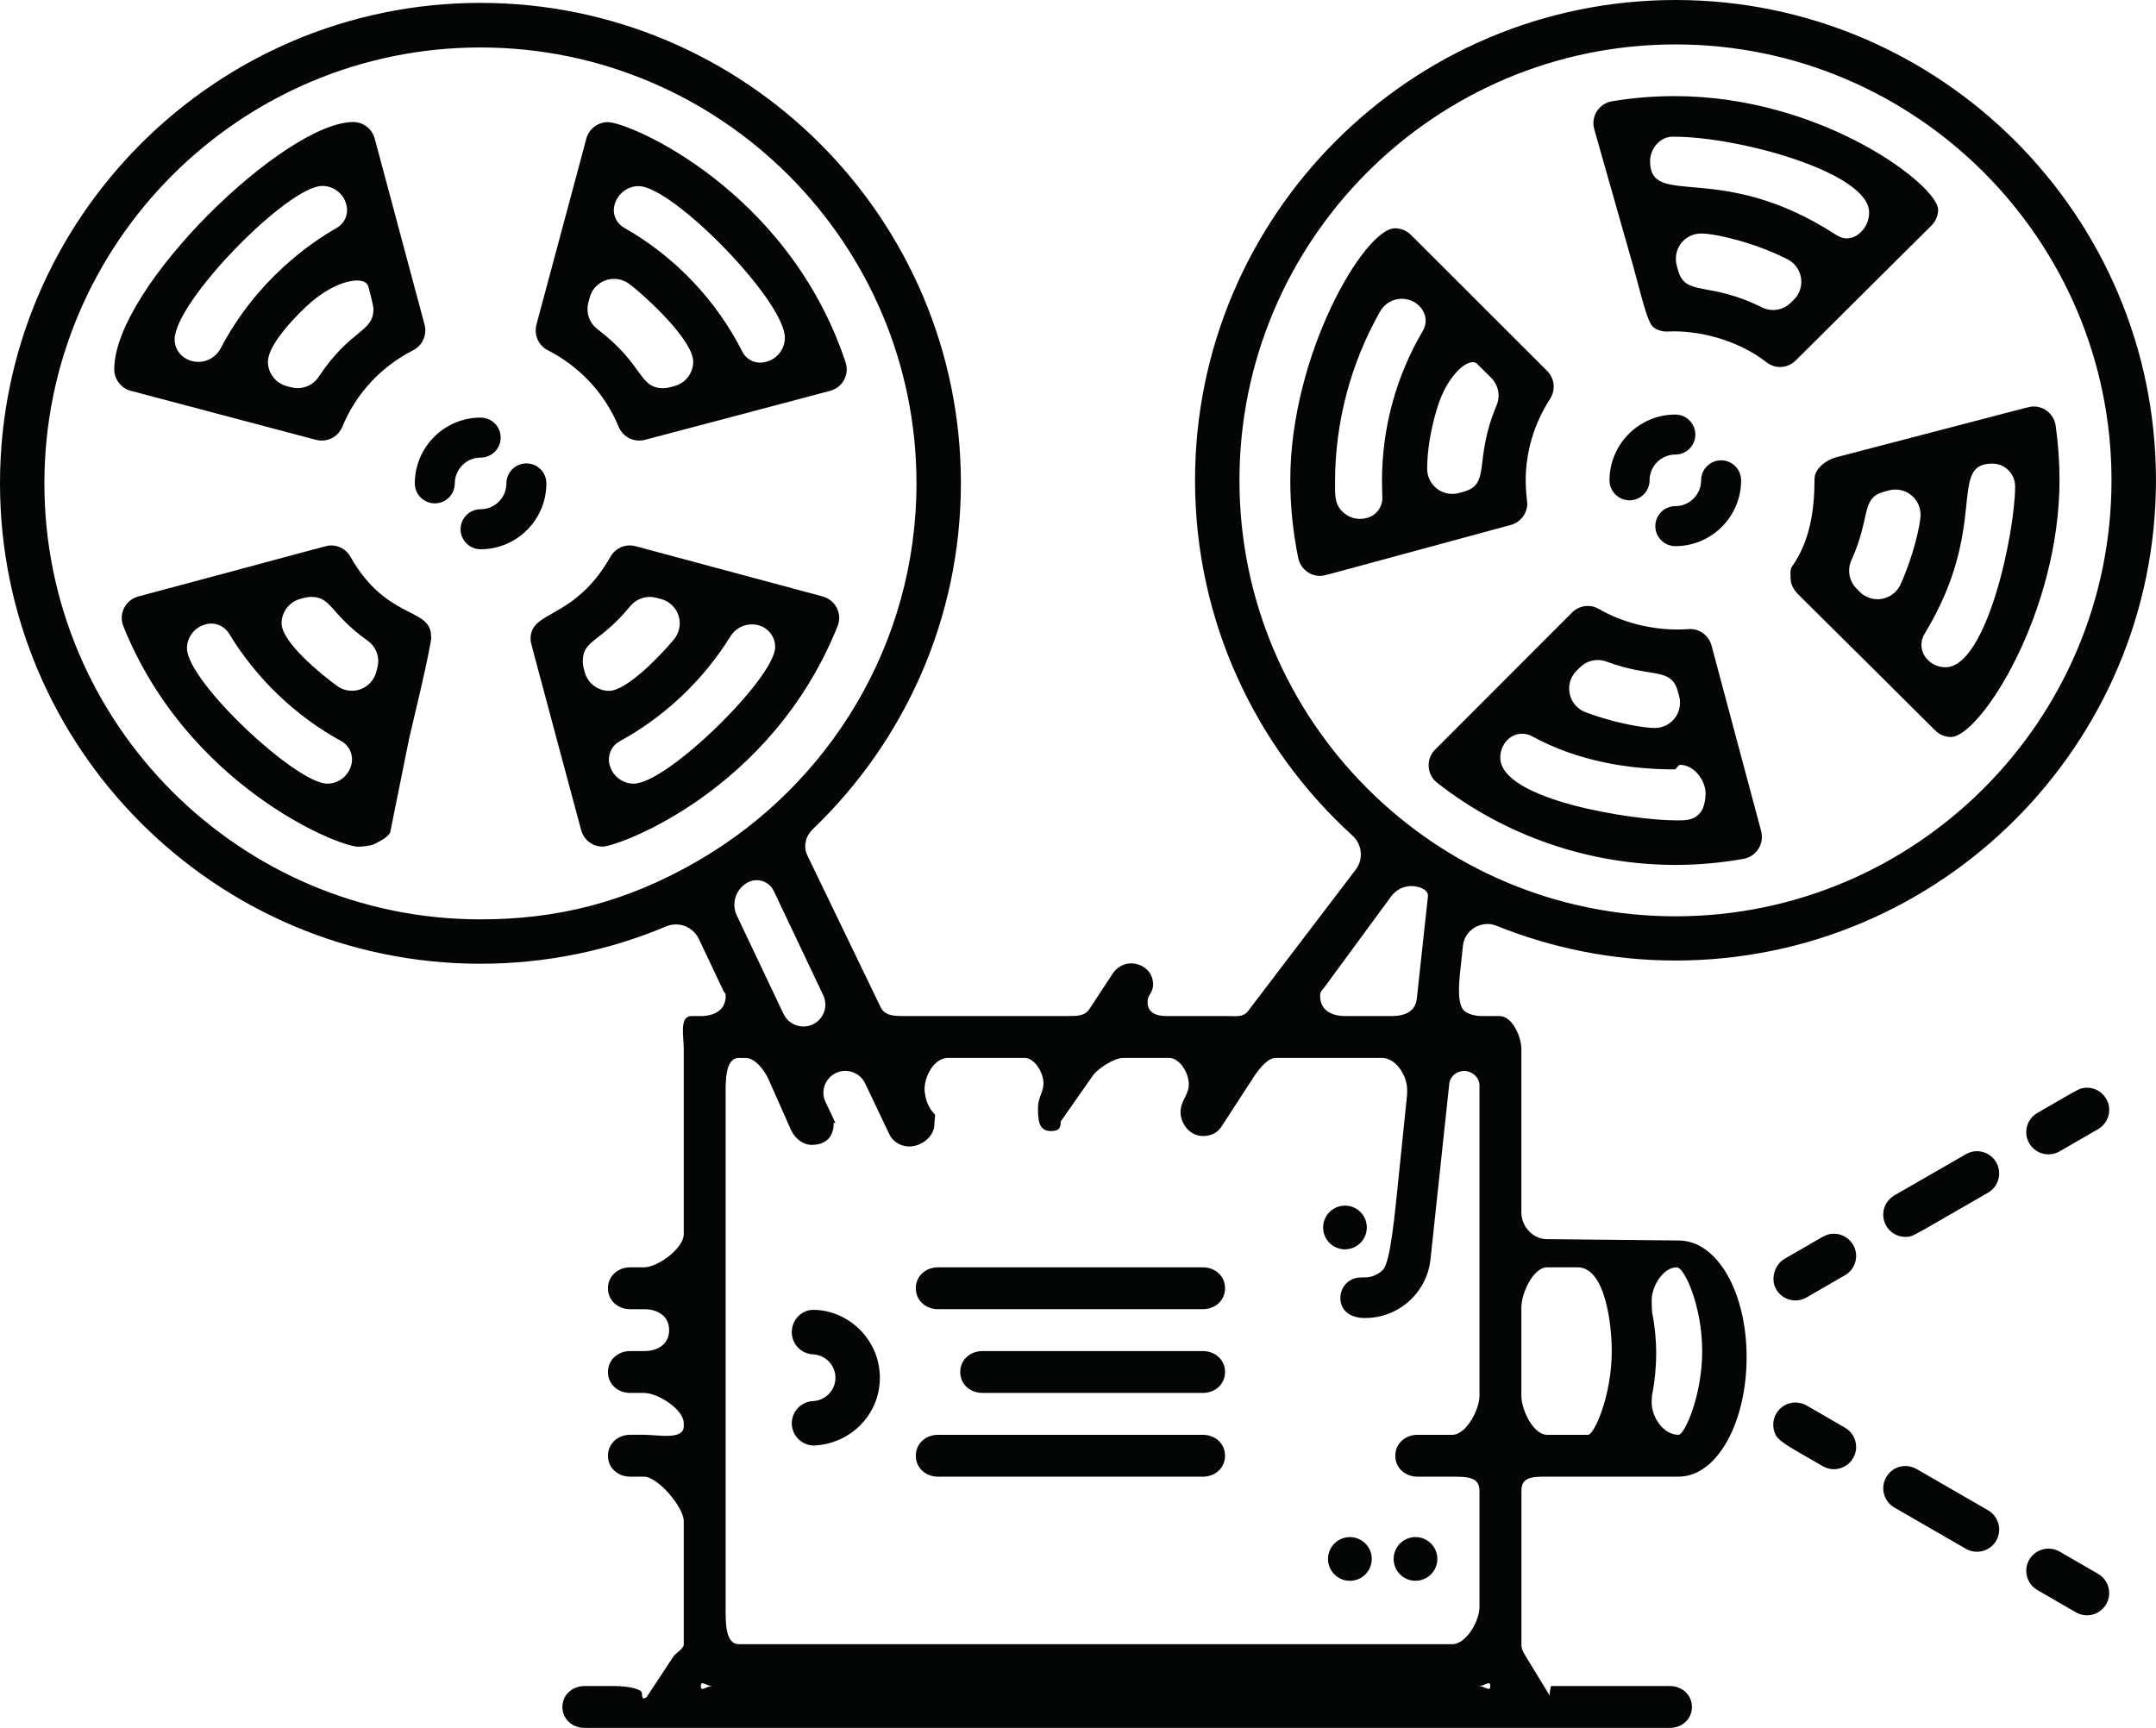 <?xml version="1.0" encoding="iso-8859-1"?>
<!-- Generator: Adobe Illustrator 16.0.4, SVG Export Plug-In . SVG Version: 6.00 Build 0)  -->
<!DOCTYPE svg PUBLIC "-//W3C//DTD SVG 1.1//EN" "http://www.w3.org/Graphics/SVG/1.1/DTD/svg11.dtd">
<svg version="1.1" id="Capa_1" xmlns="http://www.w3.org/2000/svg" xmlns:xlink="http://www.w3.org/1999/xlink" x="0px" y="0px"
	 width="64.35px" height="51.581px" viewBox="0 0 64.35 51.581" style="enable-background:new 0 0 64.35 51.581;"
	 xml:space="preserve">
<g>
	<path id="path3920" style="fill:#040606;" d="M35.9,37.831h-7.902c-0.367,0-0.664,0.259-0.664,0.625s0.297,0.625,0.664,0.625H35.9
		c0.367,0,0.664-0.259,0.664-0.625S36.268,37.831,35.9,37.831"/>
	<path id="path3922" style="fill:#040606;" d="M35.9,40.331h-6.576c-0.367,0-0.664,0.259-0.664,0.625s0.297,0.625,0.664,0.625H35.9
		c0.367,0,0.664-0.259,0.664-0.625S36.268,40.331,35.9,40.331"/>
	<path id="path3924" style="fill:#040606;" d="M35.9,42.831h-7.902c-0.367,0-0.664,0.259-0.664,0.625s0.297,0.625,0.664,0.625H35.9
		c0.367,0,0.664-0.259,0.664-0.625S36.268,42.831,35.9,42.831"/>
	<path id="path3926" style="fill:#040606;" d="M53.588,38.82c0.115,0,0.229-0.03,0.332-0.09l1.148-0.663
		c0.213-0.123,0.332-0.345,0.332-0.575c0-0.361-0.295-0.664-0.666-0.664c-0.143,0-0.219,0.035-0.33,0.091l-1.146,0.661
		c-0.188,0.109-0.326,0.349-0.326,0.597C52.932,38.541,53.238,38.82,53.588,38.82"/>
	<path id="path3928" style="fill:#040606;" d="M57.043,36.901c0.094-0.025,0.639-0.341,1.227-0.683
		c0.533-0.308,1.068-0.615,1.068-0.615c0.205-0.117,0.332-0.337,0.332-0.575c0-0.366-0.299-0.664-0.664-0.664
		c-0.143,0-0.221,0.035-0.33,0.09l-2.137,1.231c-0.227,0.142-0.33,0.351-0.33,0.575c0,0.355,0.285,0.663,0.664,0.663
		C56.93,36.924,56.988,36.916,57.043,36.901"/>
	<path id="path3930" style="fill:#040606;" d="M62.289,32.469c-0.059,0-0.113,0.007-0.17,0.022
		c-0.094,0.025-0.418,0.215-0.734,0.399c-0.287,0.165-0.574,0.331-0.574,0.331c-0.215,0.123-0.334,0.345-0.334,0.575
		c0,0.361,0.293,0.663,0.664,0.663c0.125,0,0.246-0.037,0.336-0.091l1.145-0.662c0.213-0.122,0.332-0.345,0.332-0.574
		C62.953,32.768,62.656,32.469,62.289,32.469"/>
	<path id="path3932" style="fill:#040606;" d="M53.014,42.862c0.096,0.167,0.5,0.392,0.818,0.575
		c0.287,0.165,0.572,0.331,0.572,0.331c0.104,0.06,0.219,0.089,0.332,0.089c0.371,0,0.664-0.304,0.664-0.663
		c0-0.23-0.119-0.452-0.332-0.575l-1.148-0.664c-0.105-0.06-0.219-0.088-0.332-0.088c-0.367,0-0.662,0.3-0.662,0.662
		C52.926,42.647,52.955,42.761,53.014,42.862"/>
	<path id="path3934" style="fill:#040606;" d="M56.539,45.001l2.137,1.233c0.104,0.06,0.219,0.088,0.33,0.088
		c0.375,0,0.664-0.305,0.664-0.664c0-0.229-0.119-0.451-0.332-0.574l-2.135-1.232c-0.105-0.06-0.219-0.09-0.332-0.09
		c-0.375,0-0.662,0.309-0.662,0.664C56.209,44.656,56.328,44.879,56.539,45.001"/>
	<path id="path3936" style="fill:#040606;" d="M61.475,46.317c-0.105-0.06-0.219-0.089-0.332-0.089
		c-0.367,0-0.666,0.298-0.666,0.663c0,0.229,0.119,0.453,0.334,0.575l1.148,0.664c0.104,0.06,0.217,0.089,0.33,0.089
		c0.375,0,0.664-0.308,0.664-0.664c0-0.229-0.119-0.452-0.332-0.574L61.475,46.317"/>
	<path id="path3938" style="fill:#040606;" d="M42.248,47.188c0.361,0,0.652-0.291,0.652-0.652c0-0.36-0.291-0.652-0.652-0.652
		s-0.652,0.292-0.652,0.652C41.596,46.897,41.887,47.188,42.248,47.188"/>
	<path id="path3940" style="fill:#040606;" d="M40.289,45.884c-0.359,0-0.652,0.292-0.652,0.652c0,0.361,0.293,0.653,0.652,0.653
		c0.361,0,0.654-0.292,0.654-0.653C40.943,46.176,40.65,45.884,40.289,45.884"/>
	<path id="path3942" style="fill:#040606;" d="M24.271,39.101c-0.359,0-0.639,0.31-0.639,0.667c0,0.35,0.277,0.644,0.633,0.661
		c0.375,0.018,0.67,0.325,0.67,0.698c0,0.374-0.295,0.68-0.67,0.697c-0.355,0.018-0.633,0.312-0.633,0.663
		c0,0.362,0.295,0.664,0.664,0.664c1.115-0.054,1.965-0.942,1.965-2.023C26.262,39.976,25.307,39.101,24.271,39.101"/>
	<path id="path3944" style="fill:#040606;" d="M40.143,37.294c0.361,0,0.652-0.292,0.652-0.653c0-0.36-0.291-0.652-0.652-0.652
		c-0.359,0-0.652,0.292-0.652,0.652C39.49,37.002,39.783,37.294,40.143,37.294"/>
	<path id="path3946" style="fill:#040606;" d="M14.346,13.66c0.33,0,0.598-0.267,0.598-0.597c0-0.33-0.268-0.597-0.598-0.597
		c-1.084,0-1.965,0.881-1.965,1.964c0,0.329,0.268,0.596,0.596,0.596c0.33,0,0.598-0.268,0.598-0.596
		C13.574,14.005,13.922,13.66,14.346,13.66"/>
	<path id="path3948" style="fill:#040606;" d="M15.711,13.833c-0.328,0-0.596,0.268-0.596,0.597c0,0.425-0.346,0.771-0.77,0.771
		c-0.33,0-0.598,0.267-0.598,0.597c0,0.329,0.268,0.598,0.598,0.598c1.082,0,1.963-0.883,1.963-1.965
		C16.309,14.1,16.043,13.833,15.711,13.833"/>
	<path id="path3950" style="fill:#040606;" d="M9.619,5.55c0.332,0,0.629,0.223,0.715,0.549c0.018,0.067,0.025,0.12,0.025,0.173
		c0,0.216-0.115,0.421-0.309,0.531C9.287,7.239,7.662,8.341,6.586,10.4c-0.133,0.251-0.391,0.403-0.666,0.403
		c-0.062,0-0.127-0.008-0.191-0.025c-0.314-0.083-0.516-0.346-0.516-0.644C5.213,9,8.592,5.55,9.619,5.55z M10.996,8.56
		c0.078,0.29,0.15,0.583,0.15,0.666c0,0.702-0.688,0.591-1.635,2.024c-0.141,0.214-0.379,0.337-0.627,0.337
		c-0.064,0-0.127-0.009-0.191-0.025l-0.137-0.036c-0.33-0.088-0.559-0.388-0.559-0.727c0-0.402,0.516-1.059,1.16-1.665
		C9.99,8.353,10.898,8.195,10.996,8.56L10.996,8.56z M6.557,12.369l2.875,0.761c0.059,0.015,0.115,0.022,0.17,0.022
		c0.266,0,0.51-0.157,0.615-0.411c0.404-0.987,1.156-1.799,2.115-2.285c0.227-0.116,0.363-0.347,0.363-0.594
		c0-0.065-0.01-0.116-0.023-0.171l-0.779-2.908l-0.709-2.646c-0.088-0.31-0.355-0.494-0.641-0.494c-2.037,0-7.133,4.929-7.133,7.38
		c0,0.297,0.197,0.563,0.492,0.643L6.557,12.369"/>
	<path id="path3952" style="fill:#040606;" d="M18.914,23.393c-0.334,0-0.629-0.227-0.715-0.549
		c-0.02-0.067-0.025-0.121-0.025-0.174c0-0.224,0.119-0.434,0.324-0.544c1.285-0.701,2.461-1.769,3.305-3.132
		c0.141-0.225,0.385-0.356,0.639-0.356c0.404,0,0.695,0.311,0.695,0.676C23.137,20.225,19.916,23.393,18.914,23.393L18.914,23.393z
		 M17.453,20.066l-0.035-0.131c-0.016-0.065-0.023-0.131-0.023-0.196c0-0.647,0.514-0.542,1.416-1.645
		c0.146-0.176,0.361-0.275,0.582-0.275c0.066,0,0.131,0.009,0.195,0.026l0.143,0.037c0.326,0.088,0.557,0.383,0.557,0.725
		c0,0.172-0.061,0.343-0.172,0.479c-0.344,0.416-1.391,1.536-1.936,1.536C17.838,20.623,17.543,20.393,17.453,20.066L17.453,20.066z
		 M25.047,18.446c0-0.103-0.023-0.204-0.07-0.296c-0.082-0.165-0.232-0.292-0.422-0.345l-2.658-0.714l-2.926-0.786
		c-0.059-0.015-0.119-0.024-0.174-0.024c-0.236,0-0.457,0.126-0.576,0.337c-1.072,1.894-2.385,1.585-2.385,2.449
		c0,0.029,0.002,0.058,0.006,0.086c0.006,0.047,0.191,0.735,0.406,1.534c0.193,0.724,0.387,1.448,0.387,1.448l0.711,2.646
		c0.08,0.295,0.344,0.491,0.641,0.491c0.441,0,5.031-1.637,7.012-6.58C25.031,18.614,25.047,18.53,25.047,18.446"/>
	<path id="path3954" style="fill:#040606;" d="M17.561,9.031l0.041-0.15c0.086-0.323,0.379-0.556,0.725-0.556
		c0.162,0,0.322,0.052,0.455,0.152c0.537,0.409,1.908,1.688,1.908,2.32c0,0.333-0.223,0.638-0.559,0.727l-0.143,0.039
		c-0.064,0.016-0.129,0.025-0.191,0.025c-0.74,0-0.568-0.703-1.965-1.762c-0.189-0.144-0.297-0.368-0.297-0.599
		C17.535,9.161,17.543,9.096,17.561,9.031L17.561,9.031z M18.342,6.119c0.092-0.342,0.389-0.563,0.719-0.563
		c1.014,0,4.365,3.42,4.365,4.527c0,0.333-0.227,0.63-0.551,0.715c-0.082,0.022-0.135,0.028-0.184,0.028
		c-0.223,0-0.434-0.125-0.537-0.331c-0.752-1.493-1.979-2.822-3.527-3.697c-0.193-0.109-0.307-0.31-0.307-0.524
		C18.32,6.223,18.328,6.17,18.342,6.119L18.342,6.119z M16.35,10.456c0.957,0.486,1.709,1.298,2.115,2.285
		c0.104,0.254,0.35,0.411,0.613,0.411c0.066,0,0.139-0.012,0.172-0.023l2.883-0.761l2.643-0.701c0.295-0.078,0.496-0.341,0.496-0.64
		c0-0.071-0.012-0.141-0.033-0.21c-1.715-5.153-6.455-7.171-7.096-7.171c-0.301,0-0.564,0.2-0.643,0.493l-0.709,2.644l-0.781,2.91
		c-0.016,0.059-0.021,0.11-0.021,0.172C15.988,10.109,16.123,10.341,16.35,10.456"/>
	<path id="path3956" style="fill:#040606;" d="M11.262,19.935l-0.033,0.127c-0.088,0.326-0.383,0.558-0.727,0.558
		c-0.156,0-0.309-0.049-0.439-0.143c-0.441-0.319-1.658-1.3-1.658-1.871c0-0.334,0.223-0.638,0.557-0.727l0.131-0.035
		c0.064-0.017,0.131-0.026,0.195-0.026c0.613,0,0.549,0.496,1.688,1.31c0.201,0.144,0.314,0.372,0.314,0.612
		C11.289,19.805,11.279,19.87,11.262,19.935L11.262,19.935z M10.486,22.831c-0.09,0.339-0.385,0.562-0.717,0.562
		c-0.932,0-4.188-3.054-4.188-4.039c0-0.335,0.225-0.627,0.547-0.714c0.068-0.019,0.123-0.026,0.176-0.026
		c0.215,0,0.418,0.111,0.533,0.3c0.83,1.371,2.021,2.485,3.344,3.206c0.205,0.111,0.326,0.324,0.326,0.549
		C10.508,22.723,10.502,22.777,10.486,22.831L10.486,22.831z M10.459,16.619c-0.119-0.211-0.338-0.337-0.572-0.337
		c-0.029,0-0.059,0.002-0.088,0.006c-0.047,0.006-0.742,0.193-1.547,0.41c-0.73,0.196-1.459,0.393-1.459,0.393l-2.67,0.715
		c-0.182,0.05-0.334,0.175-0.42,0.345c-0.045,0.092-0.07,0.194-0.07,0.295c0,0.084,0.018,0.169,0.049,0.248
		c1.9,4.732,6.387,6.581,7.014,6.581c0.107,0,0.373-0.025,0.469-0.076c0.164-0.085,0.494-0.235,0.494-0.414
		c0-0.002,0.551-2.731,0.551-2.731s0.154-0.665,0.348-1.485c0.191-0.821,0.32-1.495,0.314-1.524
		c-0.004-0.015-0.006-0.034-0.006-0.055C12.865,18.121,11.539,18.526,10.459,16.619"/>
	<path id="path3958" style="fill:#040606;" d="M50.008,27.353c-7.176,0-13.014-5.839-13.014-13.014
		c0-7.175,5.838-13.013,13.014-13.013s13.014,5.837,13.014,13.013C63.021,21.514,57.184,27.353,50.008,27.353z M43.699,31.969
		c0.236,0,0.459,0.192,0.459,0.431v9.264c0,0.415-0.396,1.167-0.812,1.167h-1.037c-0.365,0-0.664,0.259-0.664,0.625
		c0,0.368,0.299,0.625,0.664,0.625h1.037c0.416,0,0.812-0.002,0.812,0.413v3.479c0,0.415-0.396,1.108-0.812,1.108H22.051
		c-0.416,0-0.393-0.693-0.393-1.108V32.72c0-0.415-0.023-1.139,0.393-1.139h0.201c0.291,0,0.555,0.361,0.68,0.624l0.684,1.542
		c0.127,0.252,0.359,0.429,0.602,0.429c0.482,0,0.664-0.288,0.664-0.638c0-0.094,0.145,0.171-0.066-0.272l-0.176-0.367
		c-0.043-0.09-0.064-0.183-0.064-0.279c0-0.357,0.291-0.653,0.656-0.653c0.254,0,0.482,0.146,0.59,0.375l0.715,1.502
		c0.084,0.204,0.322,0.38,0.6,0.38c0.381,0,0.752-0.312,0.752-0.663c0-0.094,0.021-0.19,0.021-0.284c0,0-0.049-0.06-0.1-0.119
		c-0.055-0.065-0.145-0.23-0.176-0.373c-0.023-0.103-0.039-0.205-0.039-0.26c0-0.414,0.289-0.946,0.707-0.946h2.273
		c0.314,0,0.57,0.449,0.57,0.764c0,0.25-0.164,0.434-0.164,0.707c0,0.347,0,0.714,0.383,0.714c0.23,0,0.295-0.071,0.295-0.285
		c0-0.001,0.928-1.326,0.928-1.326c0.135-0.234,0.664-0.573,0.934-0.573h1.371c0.324,0,0.59,0.457,0.59,0.783
		s-0.246,0.49-0.246,0.835s0.277,0.714,0.664,0.714c0.203,0,0.406-0.07,0.535-0.247l1.037-1.596
		c0.143-0.192,0.367-0.489,0.607-0.489h3.17c0.414,0,0.75,0.53,0.75,0.946c0,0.026,0,0.149-0.004,0.174c0,0-0.107,1.055-0.242,2.357
		c-0.133,1.301-0.256,2.643-0.486,2.859c-0.135,0.126-0.316,0.215-0.518,0.215c-0.062,0-0.09,0.004-0.143,0.004
		c-0.316,0-0.6,0.255-0.6,0.614c0,0.322,0.229,0.596,0.74,0.596c0.449,0,0.881-0.151,1.234-0.438c0.408-0.331,0.662-0.8,0.717-1.323
		l0.559-5.231C43.277,32.135,43.477,31.969,43.699,31.969L43.699,31.969z M44.48,50.331c0,0.191-0.154,0-0.352,0
		C44.328,50.331,44.48,50.141,44.48,50.331z M20.918,50.331c0-0.19,0.152,0,0.352,0C21.072,50.331,20.918,50.522,20.918,50.331z
		 M20.855,25.683c-2.197,1.281-4.283,1.761-6.516,1.761c-7.176,0-13.014-5.839-13.014-13.014c0-7.175,5.838-13.013,13.014-13.013
		S27.354,7.255,27.354,14.43C27.354,19.231,24.734,23.426,20.855,25.683L20.855,25.683z M24.57,29.706
		c0.043,0.09,0.064,0.187,0.064,0.281c0,0.357-0.289,0.655-0.654,0.655c-0.254,0-0.484-0.145-0.594-0.374l-1.395-2.941
		c-0.049-0.103-0.072-0.212-0.072-0.321c0-0.245,0.119-0.482,0.334-0.625c0.105-0.074,0.217-0.107,0.33-0.107
		c0.219,0,0.418,0.126,0.512,0.324L24.57,29.706L24.57,29.706z M39.549,29.446l1.973-2.688c0.146-0.2,0.373-0.308,0.605-0.308
		c0.201,0,0.494,0.089,0.494,0.292c-0.002,0.022-0.334,3.071-0.334,3.071c-0.039,0.383-0.361,0.518-0.748,0.518h-1.385
		c-0.416,0-0.752-0.181-0.752-0.596C39.402,29.579,39.453,29.578,39.549,29.446z M45.408,39.025c0-0.415,0.354-1.194,0.768-1.194
		h0.912c0.834,0,1.018,1.736,1.018,2.5c0,1.338-0.529,2.5-0.705,2.5h-1.225c-0.414,0-0.768-0.752-0.768-1.167V39.025L45.408,39.025z
		 M50.047,37.831c0.229,0,0.758,1.164,0.758,2.5c0,1.338-0.529,2.5-0.705,2.5c-0.465,0-0.803-0.543-0.803-0.96
		c0-0.051,0.006-0.208,0.018-0.259c0.074-0.36,0.117-0.802,0.117-1.217c0-0.414-0.043-0.832-0.117-1.19
		c-0.012-0.051-0.018-0.336-0.018-0.389C49.297,38.401,49.635,37.831,50.047,37.831L50.047,37.831z M50.008,0
		c-7.906,0-14.34,6.433-14.34,14.339c0,4.2,1.816,7.985,4.703,10.608c0.162,0.149,0.246,0.353,0.246,0.558
		c0,0.155-0.047,0.31-0.145,0.444l-3.221,4.231c-0.143,0.193-0.367,0.151-0.607,0.151h-1.822c-0.314,0-0.57-0.099-0.57-0.414
		c0-0.248,0.164-0.261,0.164-0.534c0-0.373-0.307-0.625-0.664-0.625c-0.23,0-0.453,0.14-0.574,0.355l-0.648,0.985
		c-0.133,0.234-0.383,0.232-0.65,0.232h-4.92c-0.291,0-0.555-0.011-0.68-0.273l-2.174-4.504c-0.049-0.103-0.072-0.174-0.072-0.282
		c0-0.2,0.078-0.378,0.23-0.523c2.721-2.611,4.416-6.27,4.416-10.329c0-7.906-6.434-14.333-14.34-14.333
		C6.432,0.086,0,6.521,0,14.428c0,7.907,6.432,14.341,14.34,14.341c1.965,0,3.838-0.397,5.545-1.115
		c0.094-0.04,0.193-0.059,0.291-0.059c0.281,0,0.551,0.159,0.68,0.429l0.732,1.545c0.049,0.103,0.072,0.057,0.072,0.166
		c0,0.415-0.336,0.596-0.752,0.596h-0.273c-0.365,0-0.227,0.609-0.227,0.975v5.538c0,0.415-0.771,0.987-1.188,0.987h-0.412
		c-0.365,0-0.662,0.259-0.662,0.625c0,0.368,0.297,0.625,0.662,0.625h0.42c0.412,0,0.744,0.215,0.744,0.625
		c0,0.411-0.332,0.625-0.744,0.625h-0.42c-0.365,0-0.662,0.259-0.662,0.625c0,0.368,0.297,0.625,0.662,0.625h0.412
		c0.416,0,1.188,0.49,1.188,0.905v0.092c0,0.417-0.771,0.252-1.188,0.252h-0.412c-0.365,0-0.662,0.259-0.662,0.625
		s0.297,0.625,0.662,0.625h0.412c0.416,0,1.188,0.913,1.188,1.328v3.68c0,0.131-0.252,0.261-0.318,0.375l-0.785,1.19
		c-0.008,0.015-0.043,0.03-0.076,0.046c-0.045,0.021-0.07-0.042-0.07-0.159c0-0.115-0.383-0.21-0.855-0.21h-0.854
		c-0.365,0-0.664,0.259-0.664,0.625s0.299,0.625,0.664,0.625h32.385c0.367,0,0.664-0.259,0.664-0.625s-0.297-0.625-0.664-0.625
		h-3.535c-0.02,0-0.039,0.199-0.047,0.18c0-0.001,0,0.103-0.002,0.101l-0.732-1.201c-0.066-0.114-0.109-0.191-0.109-0.322v-4.595
		c0-0.415,0.354-0.413,0.768-0.413H50.1c1.158,0,2.031-1.63,2.031-3.567S51.258,37.03,50.1,37.03l-3.932-0.04
		c-0.416,0-0.76-0.381-0.76-0.795v-4.889c0-0.366-0.279-0.975-0.646-0.975h-0.51c-0.199,0-0.383-0.042-0.518-0.133
		c-0.248-0.167-0.195-0.799-0.15-1.212c0.041-0.374,0.08-0.749,0.08-0.749c0.039-0.383,0.361-0.655,0.748-0.655
		c0.094,0,0.189,0.027,0.281,0.064c1.643,0.659,3.438,1.027,5.314,1.027c7.906,0,14.342-6.43,14.342-14.337
		C64.35,6.43,57.914,0,50.008,0"/>
	<path id="path3960" style="fill:#040606;" d="M50.004,12.375c-1.082,0-1.965,0.881-1.965,1.964c0,0.329,0.268,0.596,0.598,0.596
		c0.328,0,0.598-0.268,0.598-0.596c0-0.425,0.344-0.77,0.77-0.77c0.33,0,0.596-0.268,0.596-0.598
		C50.6,12.643,50.334,12.375,50.004,12.375"/>
	<path id="path3962" style="fill:#040606;" d="M49.406,15.706c0,0.33,0.27,0.597,0.598,0.597c1.082,0,1.963-0.881,1.963-1.964
		c0-0.33-0.268-0.598-0.596-0.598c-0.332,0-0.598,0.268-0.598,0.598c0,0.425-0.346,0.77-0.77,0.77
		C49.676,15.109,49.406,15.376,49.406,15.706"/>
	<path id="path3964" style="fill:#040606;" d="M60.145,14.519c0,1.366-0.842,5.399-2.08,5.399c-0.195,0-0.383-0.076-0.523-0.216
		c-0.131-0.131-0.193-0.291-0.193-0.454c0-0.111,0.029-0.224,0.092-0.324c1.955-3.215,0.67-5.085,2.025-5.085
		C59.838,13.839,60.145,14.14,60.145,14.519L60.145,14.519z M56.723,17.45c-0.125,0.273-0.398,0.438-0.684,0.438
		c-0.197,0-0.389-0.079-0.531-0.22l-0.096-0.098c-0.145-0.144-0.221-0.336-0.221-0.531c0-0.105,0.021-0.211,0.066-0.312
		c0.598-1.317,0.266-1.86,0.988-2.052l0.135-0.036c0.062-0.018,0.127-0.025,0.193-0.025c0.414,0,0.75,0.336,0.75,0.751
		C57.324,15.64,57.107,16.61,56.723,17.45L56.723,17.45z M57.793,12.87c-0.002,0.001-2.996,0.782-2.996,0.782
		c-0.291,0.078-0.639,0.339-0.639,0.64c0,0.951-0.141,1.861-0.664,2.609c-0.08,0.115-0.049,0.248-0.049,0.38
		c0,0.17,0.104,0.34,0.232,0.469l2.133,2.116l1.951,1.94c0.129,0.129,0.303,0.195,0.475,0.195c0.887-0.037,3.234-3.715,3.234-7.674
		c0-0.54-0.039-1.083-0.115-1.623c-0.049-0.329-0.33-0.57-0.656-0.57c-0.029,0-0.061,0.003-0.086,0.006
		c-0.049,0.006-0.699,0.176-1.455,0.374L57.793,12.87"/>
	<path id="path3966" style="fill:#040606;" d="M50.775,24.223c-0.205,0.272-0.436,0.266-0.754,0.266
		c-1.271,0-5.242-0.605-5.242-1.875c0-0.37,0.273-0.711,0.654-0.711c0.1,0,0.201,0.025,0.293,0.075
		c1.385,0.757,2.918,0.989,4.254,0.989c0.055,0,0.107-0.135,0.162-0.135c0.439,0,0.766,0.481,0.766,0.861
		C50.908,23.834,50.861,24.106,50.775,24.223L50.775,24.223z M47.053,20.026l0.104-0.103c0.145-0.144,0.336-0.221,0.533-0.221
		c0.088,0,0.178,0.016,0.264,0.049c1.334,0.503,1.926,0.144,2.127,0.897l0.037,0.137c0.018,0.065,0.025,0.13,0.025,0.195
		c0,0.414-0.336,0.751-0.752,0.751c-0.361,0-1.281-0.167-2.076-0.474c-0.289-0.112-0.48-0.391-0.48-0.703
		C46.834,20.36,46.912,20.167,47.053,20.026z M51.857,22.163l-0.773-2.894c-0.078-0.291-0.344-0.492-0.635-0.492
		c-0.002,0-0.215,0.015-0.375,0.015c-0.773,0-1.633-0.195-2.348-0.612c-0.104-0.062-0.219-0.092-0.334-0.092
		c-0.172,0-0.338,0.065-0.471,0.196l-2.141,2.143l-1.945,1.948c-0.131,0.13-0.195,0.299-0.195,0.467
		c0,0.214,0.096,0.401,0.254,0.524c2.014,1.583,4.541,2.453,7.111,2.453c0.684,0,1.367-0.062,2.039-0.182
		c0.307-0.056,0.543-0.327,0.543-0.651c0-0.058-0.006-0.116-0.021-0.174L51.857,22.163"/>
	<path id="path3968" style="fill:#040606;" d="M44.668,12.101c-0.701,1.664-0.148,2.352-0.998,2.582l-0.127,0.034
		c-0.064,0.019-0.131,0.026-0.197,0.026c-0.42,0-0.75-0.341-0.75-0.751c0-0.525,0.102-1.174,0.307-1.837
		c0.305-0.988,0.957-1.52,1.186-1.292c0.137,0.134,0.285,0.283,0.418,0.414c0.143,0.145,0.221,0.337,0.221,0.532
		C44.727,11.907,44.707,12.007,44.668,12.101L44.668,12.101z M42.467,9.877c-0.781,1.323-1.219,2.864-1.219,4.479
		c0,0.241,0.012,0.505,0.012,0.505c0,0.279-0.186,0.526-0.459,0.6c-0.076,0.021-0.143,0.029-0.207,0.029
		c-0.154,0-0.311-0.049-0.438-0.144c-0.332-0.241-0.309-0.556-0.309-0.958c0-1.778,0.467-3.548,1.348-5.095
		c0.129-0.225,0.369-0.374,0.643-0.374c0.195,0,0.385,0.076,0.525,0.216c0.125,0.126,0.188,0.281,0.188,0.438
		C42.551,9.678,42.521,9.783,42.467,9.877L42.467,9.877z M45.584,15.03c0-0.003-0.047-0.389-0.047-0.679
		c0-0.861,0.252-1.712,0.729-2.445c0.072-0.111,0.107-0.237,0.107-0.361c0-0.176-0.068-0.345-0.193-0.47l-2.133-2.131l-1.932-1.93
		c-0.131-0.131-0.305-0.2-0.479-0.2c-0.906,0-3.125,3.755-3.125,7.523c0,0.772,0.08,1.55,0.238,2.324
		c0.066,0.314,0.34,0.53,0.65,0.53c0.027,0,0.059-0.002,0.088-0.006c0.047-0.006,0.676-0.177,1.406-0.375
		c0.66-0.18,1.32-0.359,1.32-0.359l2.881-0.781C45.387,15.59,45.584,15.325,45.584,15.03"/>
	<path id="path3970" style="fill:#040606;" d="M53.451,9.035c-0.145,0.144-0.336,0.219-0.529,0.219c-0.115,0-0.23-0.026-0.338-0.08
		c-1.594-0.796-2.283-0.303-2.502-1.116l-0.037-0.142c-0.018-0.063-0.025-0.128-0.025-0.195c0-0.414,0.334-0.75,0.752-0.75
		c0.441,0,1.605,0.272,2.582,0.77c0.252,0.127,0.41,0.388,0.41,0.669c0,0.199-0.078,0.391-0.221,0.534L53.451,9.035L53.451,9.035z
		 M49.25,4.808c0-0.366,0.297-0.727,0.664-0.727c0.021,0,0.043,0,0.062,0c1.912,0,5.812,1.062,5.812,2.264
		c0,0.196-0.078,0.414-0.219,0.554c-0.131,0.146-0.295,0.217-0.459,0.217c-0.119,0-0.238-0.059-0.344-0.127
		C51.334,4.77,49.25,6.248,49.25,4.808L49.25,4.808z M55.703,8.666L57.65,6.73c0.125-0.124,0.197-0.294,0.197-0.47
		c0-0.721-3.463-3.391-7.865-3.391c-0.623,0-1.254,0.051-1.867,0.154c-0.32,0.053-0.557,0.328-0.557,0.654
		c0,0.058,0.008,0.115,0.023,0.171l0.752,2.648c0,0,0.186,0.651,0.414,1.454c0.227,0.802,0.412,1.676,0.602,1.818
		c0.107,0.082,0.25,0.129,0.4,0.129c0.008,0,0.188-0.006,0.207-0.006c0.877,0,1.949,0.289,2.775,0.926
		c0.119,0.093,0.256,0.139,0.398,0.139c0.17,0,0.336-0.066,0.465-0.193L55.703,8.666"/>
</g>
<g>
</g>
<g>
</g>
<g>
</g>
<g>
</g>
<g>
</g>
<g>
</g>
<g>
</g>
<g>
</g>
<g>
</g>
<g>
</g>
<g>
</g>
<g>
</g>
<g>
</g>
<g>
</g>
<g>
</g>
</svg>
